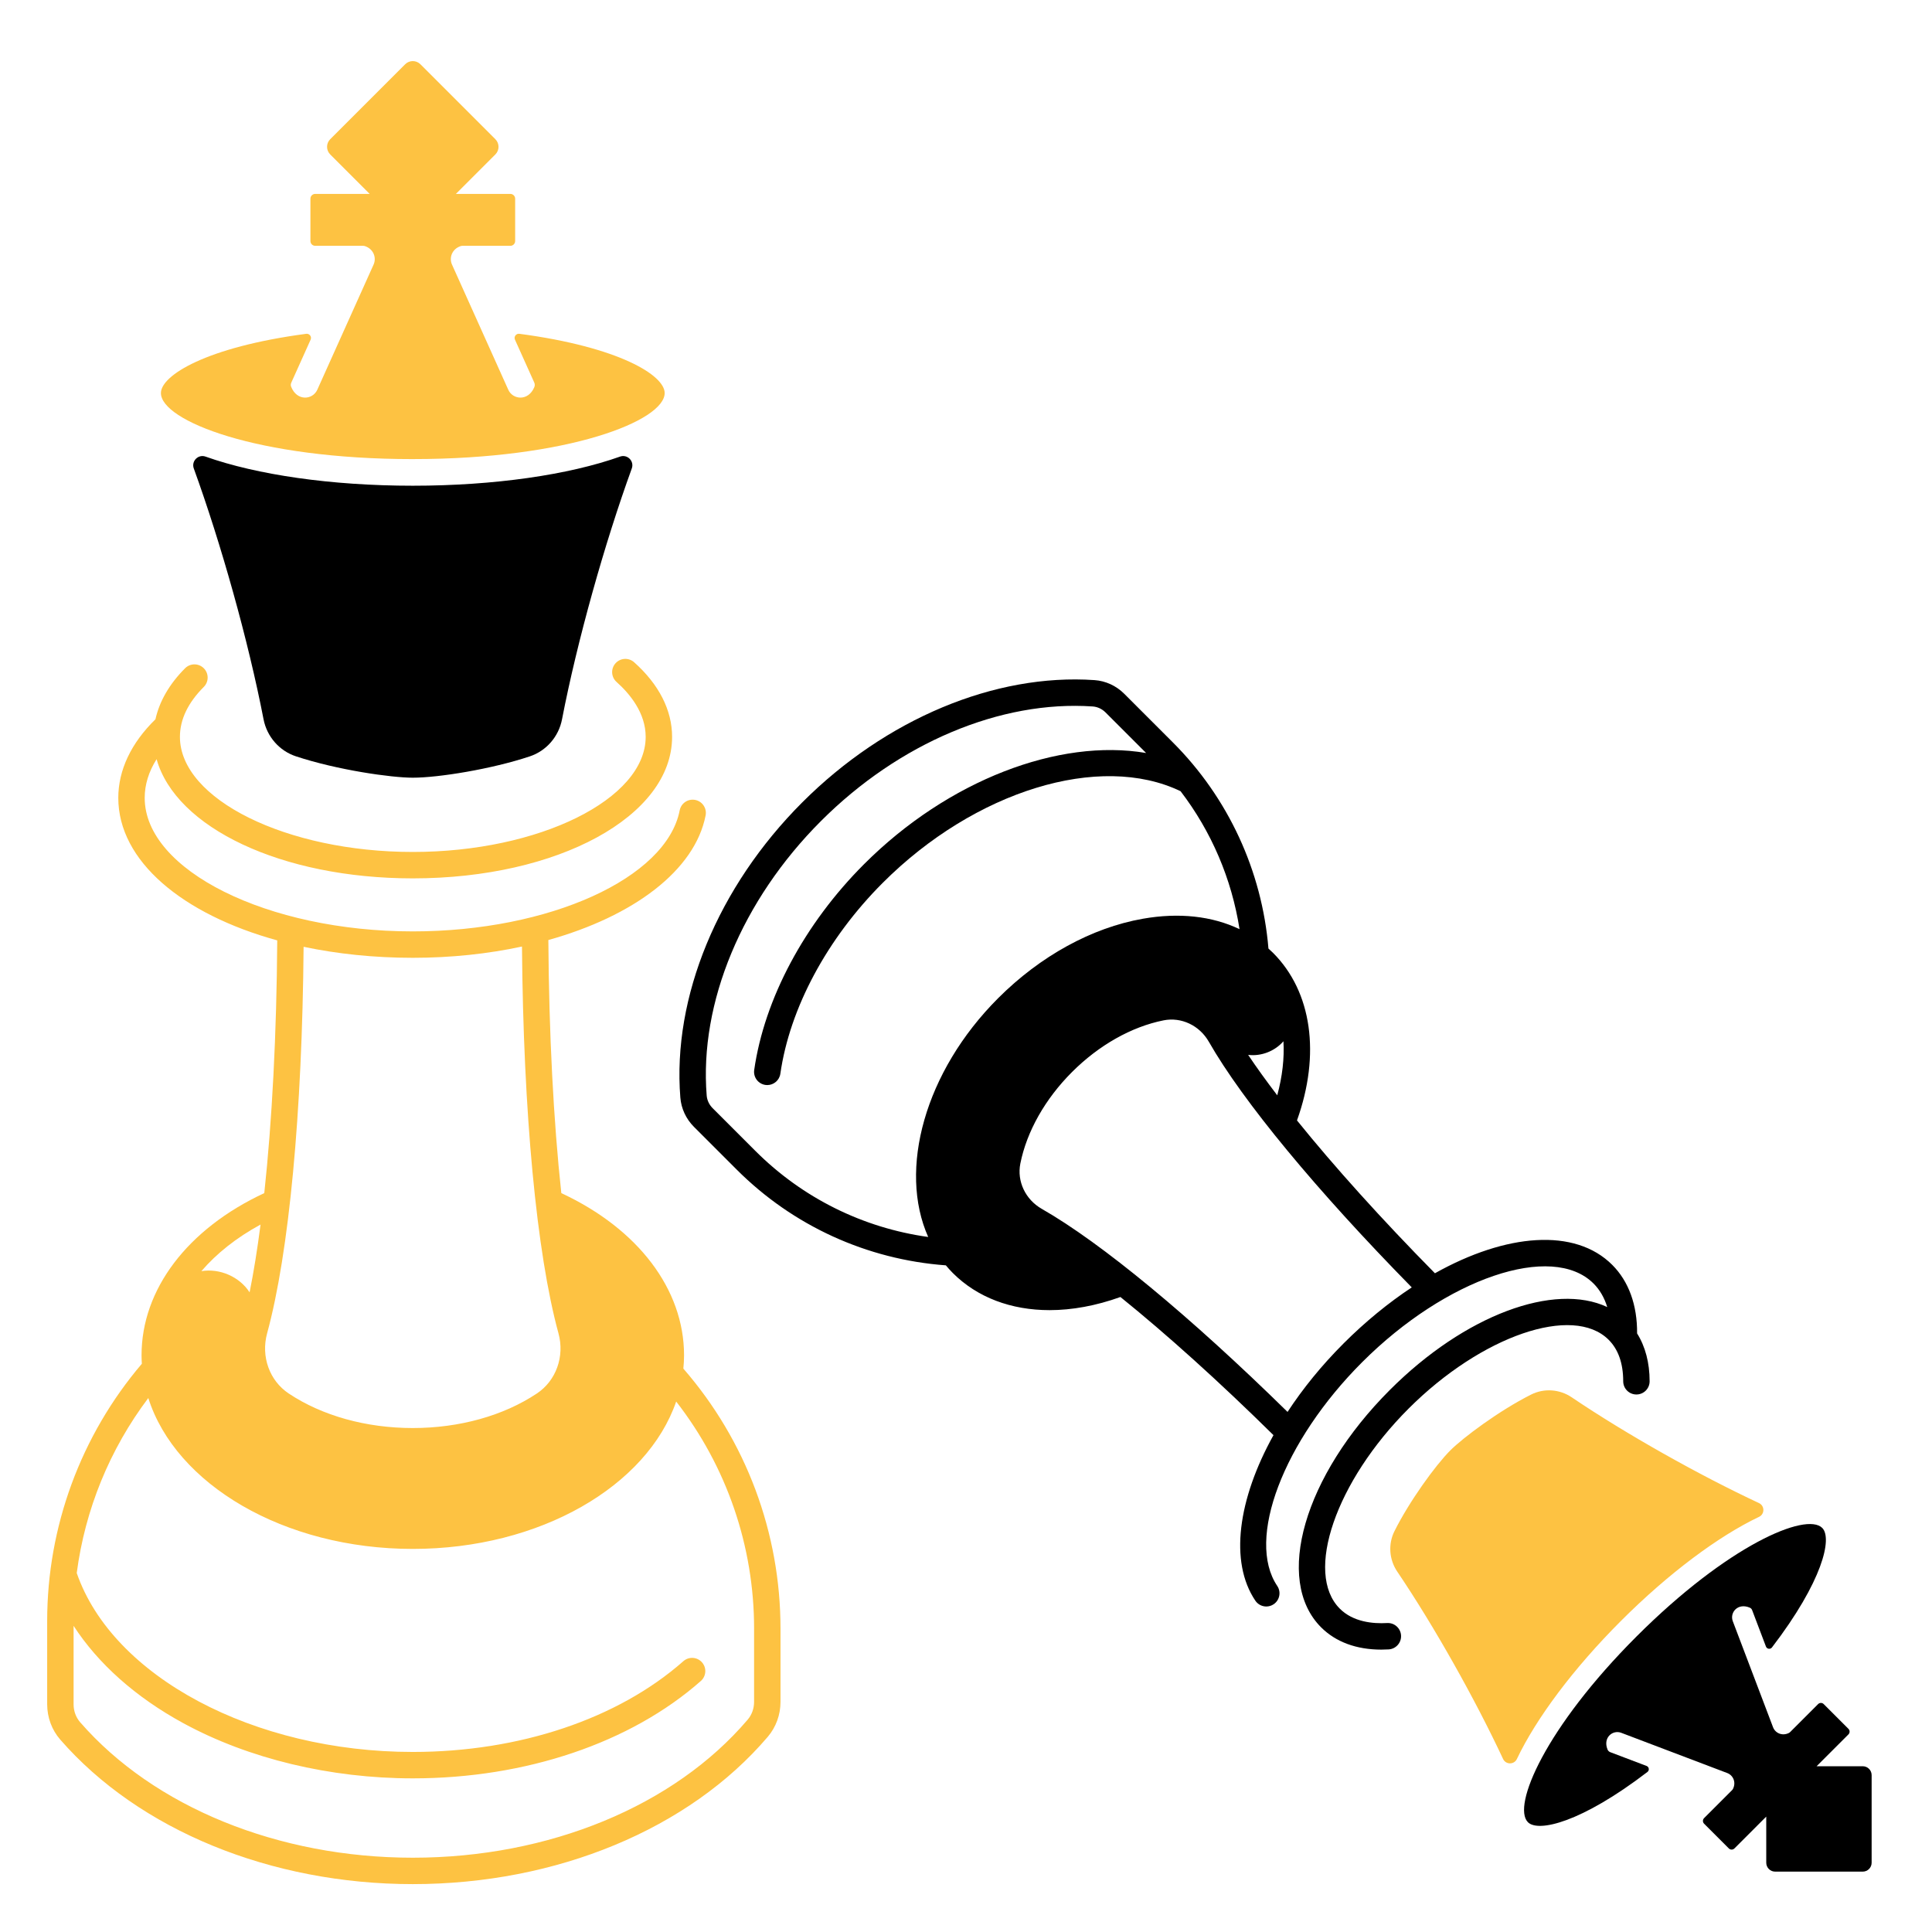 <svg id="SvgjsSvg1028" width="288" height="288" xmlns="http://www.w3.org/2000/svg" version="1.1" xmlns:xlink="http://www.w3.org/1999/xlink" xmlns:svgjs="http://svgjs.com/svgjs"><defs id="SvgjsDefs1029"></defs><g id="SvgjsG1030"><svg xmlns="http://www.w3.org/2000/svg" viewBox="0 0 512 512" width="288" height="288"><path d="M109.395,121.663c41.355,0,66.748-10.194,66.748-17.502,0-4.676-12.018-12.191-38.507-15.701-.864-.114-1.52,.77-1.162,1.564l5.111,11.359c.177,.394,.173,.846,.003,1.243-1.613,3.774-5.691,3.32-6.887,.662l-14.916-33.169c-.82-1.822-.005-4.13,2.292-4.9,.164-.055,.341-.077,.514-.077h12.666c.698,0,1.264-.566,1.264-1.264v-11.228c0-.698-.566-1.264-1.264-1.264h-14.439l10.459-10.459c1.115-1.115,1.115-2.922,0-4.037l-19.865-19.865c-1.115-1.115-2.922-1.115-4.037,0l-19.865,19.865c-1.115,1.115-1.115,2.922,0,4.037l10.459,10.459h-14.439c-.698,0-1.264,.566-1.264,1.264v11.228c0,.698,.566,1.264,1.264,1.264h12.666c.173,0,.35,.022,.514,.077,2.297,.77,3.113,3.078,2.293,4.9l-14.916,33.169c-1.214,2.698-5.402,3.124-6.945-.829-.131-.336-.101-.715,.048-1.044l5.125-11.389c.358-.795-.298-1.679-1.162-1.564-26.489,3.51-38.507,11.025-38.507,15.701,0,7.308,25.393,17.502,66.748,17.502Z" fill="#fdc242" class="svgShape color000000-0 selectable"></path><path d="M164.318 121.004c-13.539 4.814-33.279 7.717-54.923 7.717s-41.384-2.904-54.923-7.717c-1.949-.693-3.821 1.2-3.115 3.145 7.186 19.792 14.454 45.617 18.484 66.457.891 4.605 4.174 8.369 8.568 9.823 11.035 3.65 25.326 5.669 30.985 5.669 6.808 0 20.899-2.273 31.023-5.656 4.371-1.461 7.638-5.219 8.525-9.808 4.03-20.847 11.3-46.685 18.49-66.485.706-1.945-1.165-3.838-3.115-3.145zM493.642 468.072h-12.221l8.436-8.436c.408-.408.408-1.069 0-1.477l-6.56-6.56c-.408-.408-1.069-.408-1.477 0l-7.4 7.4c-.101.101-.217.191-.345.255-1.792.892-3.617.02-4.202-1.523l-10.664-28.093c-.867-2.286 1.331-4.981 4.542-3.573.273.12.477.359.583.638l3.66 9.648c.255.673 1.155.806 1.593.235 13.425-17.526 16.056-28.938 13.324-31.67-4.27-4.27-25.061 4.61-49.221 28.771-24.161 24.161-33.041 44.952-28.771 49.221 2.731 2.732 14.144.101 31.67-13.324.571-.438.438-1.338-.235-1.593l-9.623-3.65c-.333-.126-.595-.393-.728-.724-1.263-3.147 1.385-5.264 3.637-4.41l28.093 10.664c1.543.585 2.416 2.41 1.523 4.202-.064.128-.155.244-.255.345l-7.4 7.4c-.408.408-.408 1.069 0 1.477l6.56 6.56c.408.408 1.069.408 1.477 0l8.436-8.436v12.221c0 1.303 1.056 2.359 2.358 2.359h23.211c1.302 0 2.358-1.056 2.358-2.359v-23.211c0-1.303-1.056-2.358-2.358-2.358z" fill="#000000" class="svgShape color000000-1 selectable"></path><path d="M466.161 401.985c1.544-.734 1.531-2.933-.018-3.657-15.761-7.364-35.095-18.207-49.625-28.027-3.211-2.17-7.328-2.451-10.745-.733-8.579 4.314-18.108 11.484-21.414 14.79-3.978 3.978-10.882 13.538-14.82 21.429-1.7 3.407-1.413 7.511.75 10.71 9.825 14.534 20.672 33.876 28.04 49.644.724 1.549 2.923 1.562 3.657.018 5.097-10.722 14.934-23.951 27.579-36.596 12.645-12.645 25.874-22.482 36.596-27.579zM181.281 359.166c0-17.459-12.151-33.49-32.527-42.981-2.062-19.099-3.274-42.203-3.434-67.068 22.612-6.321 38.837-18.456 41.675-33.025.369-1.897-.869-3.735-2.767-4.104-1.896-.371-3.735.869-4.104 2.767-3.503 17.985-34.571 32.074-70.729 32.074-38.513 0-71.049-16.202-71.049-35.38 0-3.507 1.06-6.94 3.155-10.262 5.054 18.125 33.06 31.591 67.894 31.591 38.531 0 68.715-16.476 68.715-37.508 0-7.068-3.479-13.904-10.061-19.77-1.441-1.284-3.654-1.159-4.941.285-1.286 1.443-1.158 3.656.285 4.941 3.521 3.138 7.717 8.207 7.717 14.543 0 16.537-28.262 30.508-61.715 30.508s-61.714-13.971-61.714-30.508c0-4.58 2.127-9.031 6.323-13.229 1.366-1.367 1.366-3.583-.001-4.95-1.367-1.366-3.583-1.367-4.95.001-4.143 4.146-6.806 8.752-7.858 13.526-6.441 6.274-9.849 13.473-9.849 20.83 0 16.684 16.91 30.82 42.123 37.768-.162 24.825-1.374 47.895-3.434 66.969-20.375 9.49-32.526 25.524-32.526 42.981 0 .753.035 1.501.08 2.247-16.178 19.005-25.089 43.193-25.089 68.157v22.095c0 3.465 1.231 6.787 3.467 9.354 20.885 23.979 55.811 38.294 93.428 38.294 38.092 0 73.261-14.597 94.076-39.047 2.172-2.551 3.368-5.832 3.368-9.239v-19.405c0-25.433-9.124-49.786-25.747-68.927.112-1.167.189-2.341.189-3.529zm-110.49-5.834c5.805-21.251 9.304-58.441 9.666-102.422 8.912 1.879 18.657 2.918 28.937 2.918 10.206 0 19.972-1.059 28.937-2.984.358 44.013 3.858 81.223 9.668 102.488 1.678 6.144-.621 12.556-5.721 15.955-8.859 5.905-20.537 9.157-32.884 9.157s-24.024-3.252-32.883-9.157c-5.101-3.399-7.399-9.811-5.721-15.955zm-1.741-28.817c-.859 6.628-1.831 12.657-2.905 17.968-2.688-4.164-7.931-6.415-12.778-5.614 4.016-4.688 9.307-8.885 15.684-12.354zm130.789 107.106v19.405c0 1.746-.603 3.415-1.698 4.701-19.503 22.909-52.679 36.585-88.746 36.585-35.622 0-68.575-13.417-88.149-35.892-1.125-1.292-1.745-2.981-1.745-4.756v-20.8c6.467 9.996 16.429 18.907 29.056 25.784 17.327 9.438 38.934 14.636 60.839 14.636 29.927 0 57.749-9.406 76.331-25.805 1.45-1.279 1.588-3.491.309-4.94-1.278-1.45-3.492-1.586-4.939-.308-17.322 15.286-43.455 24.053-71.7 24.053-42.126 0-79.558-19.936-89.061-47.414 2.195-16.799 8.724-32.791 18.963-46.375 7.248 22.86 35.915 39.985 70.098 39.985 33.721 0 62.078-16.663 69.798-39.058 13.357 17.175 20.646 38.252 20.646 60.198z" fill="#fdc242" class="svgShape color000000-2 selectable"></path><path d="M367.601,430.122c-3.776,.215-8.999-.269-12.541-3.812-9.428-9.428-1.079-33.708,18.231-53.018,19.312-19.312,43.592-27.662,53.02-18.232,2.558,2.557,3.854,6.256,3.856,10.994,.001,1.933,1.567,3.499,3.5,3.499h.001c1.934-0,3.5-1.568,3.499-3.501-.001-4.895-1.14-9.202-3.318-12.678,.058-7.509-2.209-13.79-6.587-18.169-9.862-9.864-28.096-8.363-46.99,2.224-14.167-14.371-26.733-28.328-36.555-40.505,6.292-17.552,3.948-34.114-6.357-44.419-.391-.391-.798-.759-1.207-1.127-1.714-20.608-10.684-39.987-25.314-54.616l-12.909-12.909c-2.128-2.128-4.926-3.412-7.878-3.616-26.383-1.82-55.328,10.288-77.427,32.387-22.38,22.379-34.464,51.633-32.326,78.253,.232,2.904,1.514,5.655,3.606,7.748l11.337,11.336c14.895,14.896,34.485,23.827,55.42,25.368,.584,.698,1.19,1.38,1.841,2.031,6.502,6.502,15.49,9.841,25.649,9.841,5.944,0,12.293-1.157,18.774-3.481,12.191,9.834,26.168,22.418,40.561,36.61-9.43,16.971-11.729,33.6-4.809,43.865,.676,1.003,1.78,1.544,2.905,1.544,.673,0,1.354-.194,1.953-.598,1.604-1.081,2.026-3.256,.946-4.858-8.305-12.321,1.582-38.364,22.508-59.291,22.267-22.266,50.349-31.812,61.32-20.839,1.673,1.674,2.873,3.767,3.624,6.232-13.987-6.589-37.665,2.026-57.595,21.956-22.753,22.752-30.761,50.389-18.231,62.918,3.882,3.882,9.37,5.907,15.96,5.907,.634,0,1.278-.019,1.933-.057,1.93-.111,3.404-1.766,3.293-3.695-.111-1.929-1.773-3.408-3.695-3.293Zm-27.476-154.177c.263,4.48-.281,9.311-1.64,14.321-2.914-3.815-5.498-7.402-7.712-10.714,3.462,.436,7.078-.987,9.352-3.607Zm-94.141,51.867c-17.291-2.401-33.328-10.335-45.792-22.801l-11.337-11.337c-.918-.917-1.478-2.109-1.578-3.357-1.976-24.603,9.351-51.796,30.298-72.744,20.688-20.688,47.595-32.03,71.996-30.354,1.266,.087,2.477,.649,3.41,1.583l10.751,10.751c-23.058-3.951-52.469,7.179-74.733,29.444-15.807,15.806-26.424,35.692-29.128,54.558-.274,1.914,1.055,3.687,2.968,3.961,.169,.024,.336,.036,.501,.036,1.714,0,3.211-1.259,3.461-3.004,2.494-17.399,12.389-35.842,27.147-50.601,24.389-24.389,57.534-34.566,78.919-24.267,8.167,10.666,13.546,23.242,15.623,36.558-7.257-3.475-16.058-4.458-25.668-2.756-13.523,2.394-27.125,9.866-38.299,21.04-19.514,19.515-26.489,45.479-18.539,63.29Zm110.059,28.232c-5.796,5.796-10.77,11.937-14.831,18.129-25.757-25.29-49.371-44.814-65.124-53.806-4.343-2.479-6.627-7.308-5.686-12.016,1.703-8.508,6.566-17.121,13.696-24.25,7.13-7.129,15.742-11.994,24.25-13.696,4.708-.944,9.536,1.341,12.016,5.684,8.989,15.745,28.5,39.348,53.769,65.085-6.136,4.057-12.253,9.032-18.091,14.87Z" fill="#000000" class="svgShape color000000-3 selectable"></path></svg></g></svg>